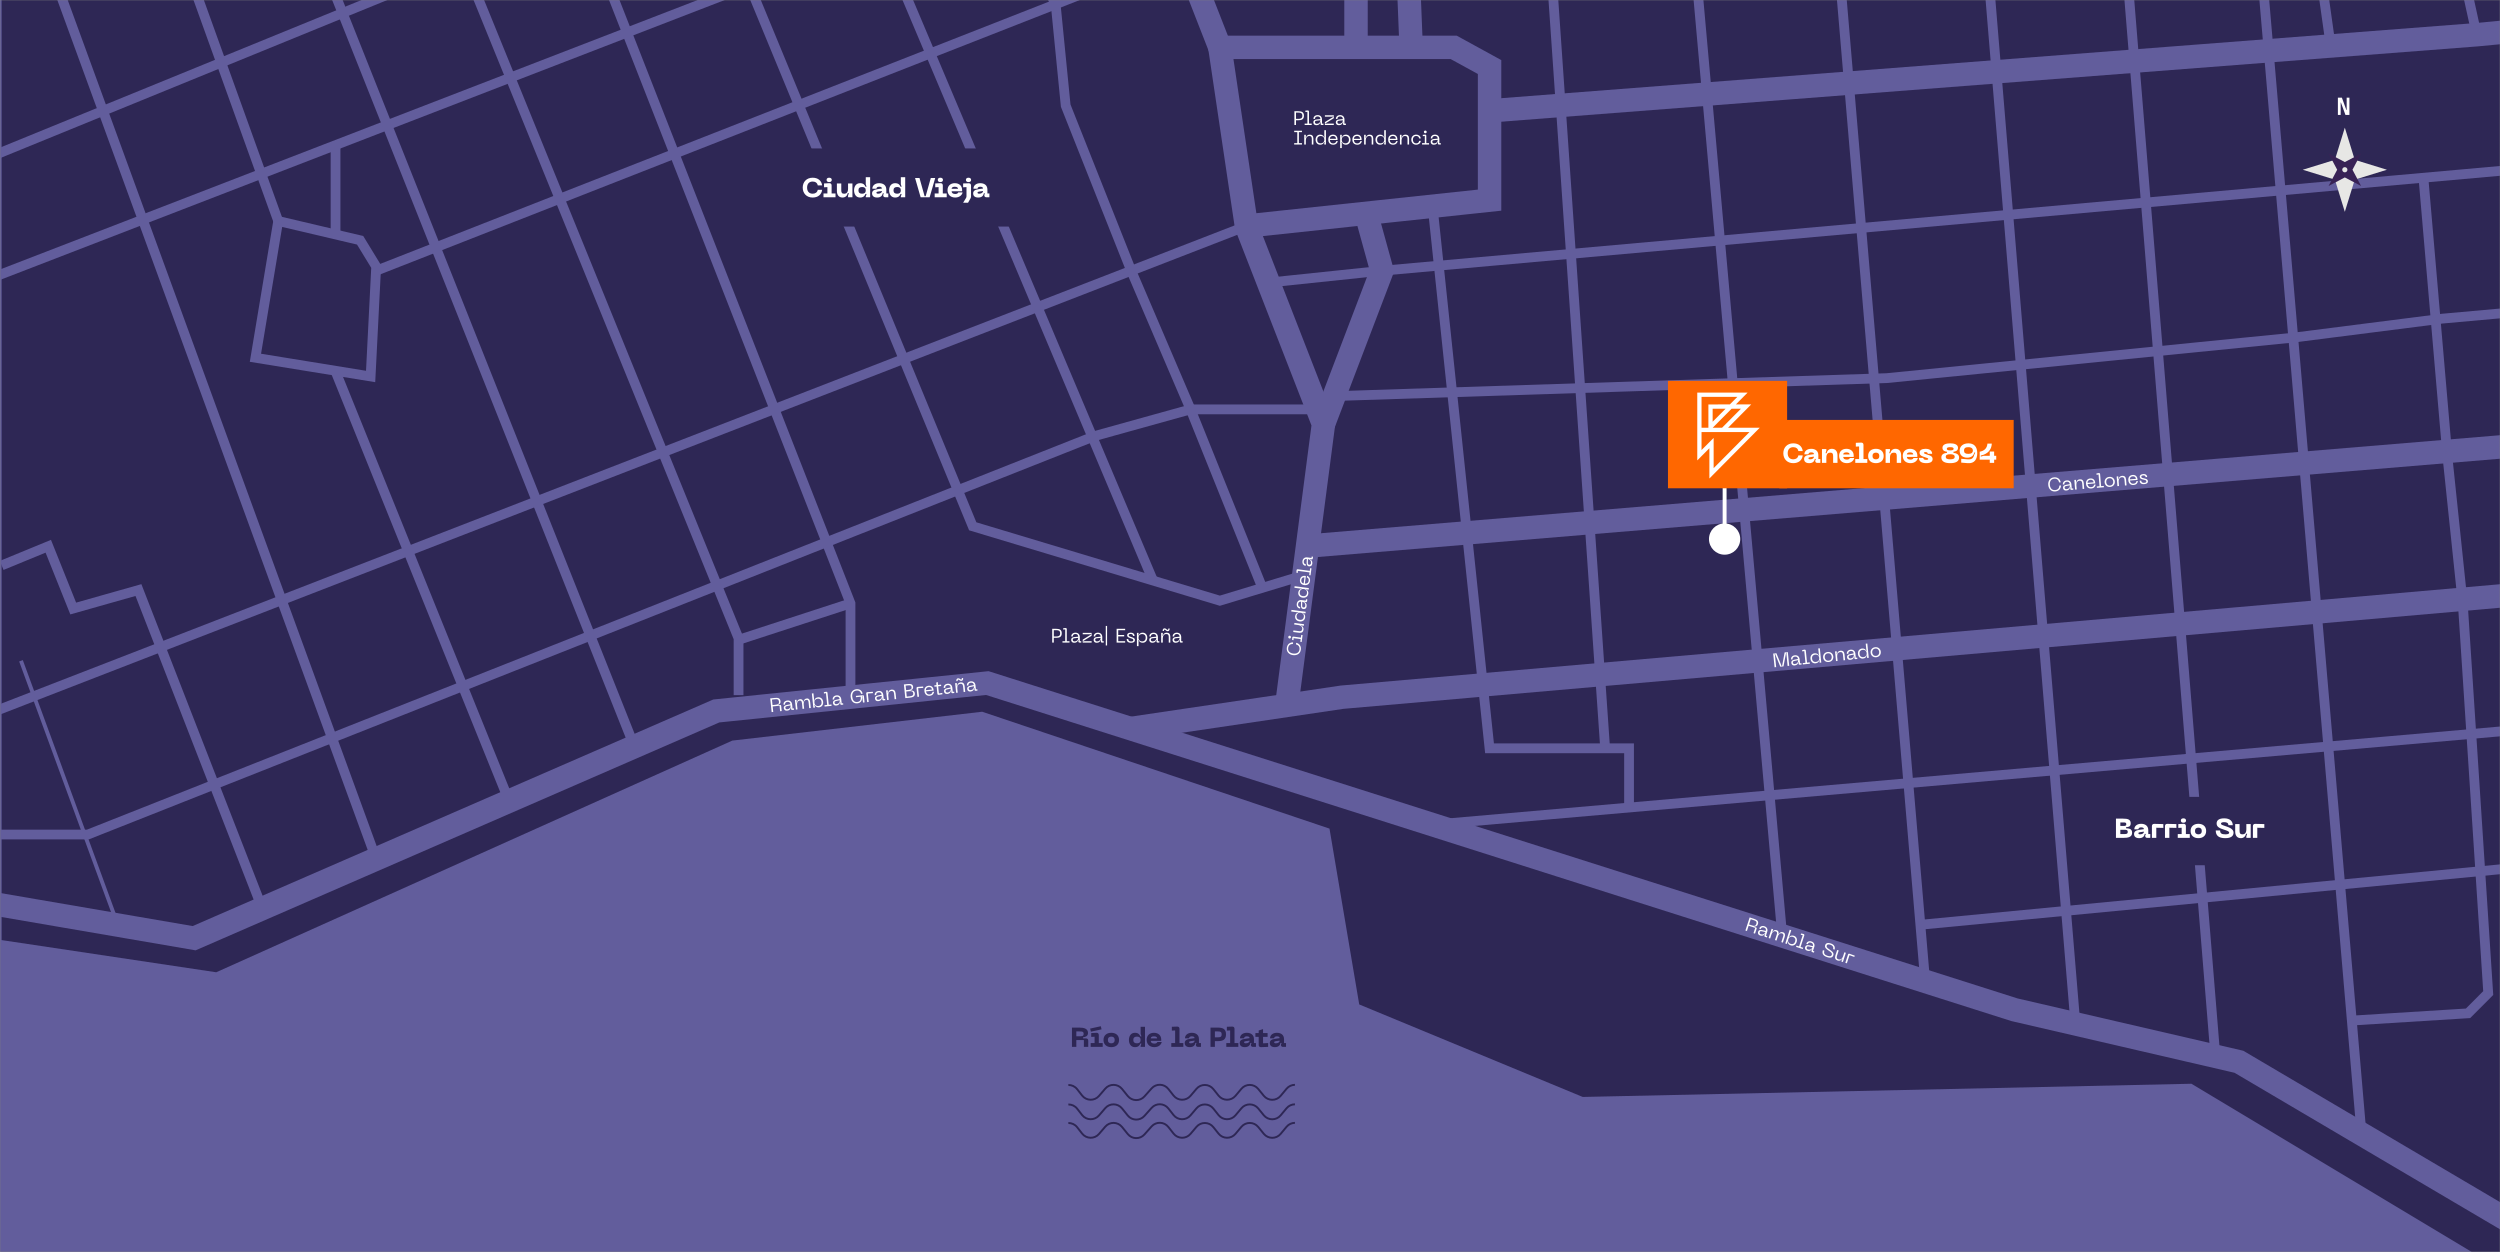 <svg width="1280" height="641" viewBox="0 0 1280 641" fill="none" xmlns="http://www.w3.org/2000/svg">
<rect x="0" y="0" width="1280" height="641" fill="#808080" stroke="none"/>
<mask id="mask0_67_2167" style="mask-type:alpha" maskUnits="userSpaceOnUse" x="0" y="0" width="1280" height="641">
<rect width="1280" height="641" fill="#E9E5E1"/>
</mask>
<g mask="url(#mask0_67_2167)">
<path d="M4276.31 -1226H-66.342V1790.2H4276.31V-1226Z" fill="#625D9C"/>
<path d="M813.654 -706.072L790.207 -696.751L795.403 -683.983L850.051 -706.072H813.628H813.654ZM859.973 -706.072L865.116 -679.805L781.773 -642.677L756.369 -701.947L747.517 -706.072H713.705L787.204 -499.073L659.397 -434.059L647.543 -459.725L395.112 -369.437L203.478 -459.725L0.827 -109.488V481.327L110.698 497.802L374.929 379.185L502.868 364.407L680.702 424.25L695.924 514.277L810.364 561.641L1122.01 554.878L1432.61 741.25L1551.23 787.491L1601.31 799.423H1647.63L1675.38 779.188L1756.3 757.282L1903.82 720.18L1961.13 712.582L1988.96 721.851L2016.77 731.12L2040.37 726.055L2058.08 702.321L2076.61 693.182L2157.53 688.979L2296.62 684.775L2332.02 689.84L2342.99 702.425L2355.62 726.081L2383.43 733.653L2410.4 729.449L2425.83 713.444V-706.072H859.973Z" fill="#2E2755"/>
<path d="M-248 34.325L-159.096 274.902L-70.662 390.568L-18.964 427.279H44.979L560.623 223.204L609.579 209.601H669.449" stroke="#625D9C" stroke-width="5" stroke-miterlimit="10"/>
<path d="M246.651 -173.275L435.452 308.923V356.965" stroke="#625D9C" stroke-width="5" stroke-miterlimit="10"/>
<path d="M-248 179.548L627.516 -177.948" stroke="#625D9C" stroke-width="5" stroke-miterlimit="10"/>
<path d="M-27.632 9.574L488.508 -203.979L774.28 -304.319L1489.85 -366.8L2014.68 -597.768L2126.9 -727.038" stroke="#625D9C" stroke-width="2" stroke-miterlimit="10"/>
<path d="M2391.42 -797.405L2407.14 -646.594L2273.43 -633.356L2128.39 -491.032L1959.77 -407.61L1592.49 -233.092L1352.2 -209.645L704.906 -152.987L599.422 -95.31L444.956 -31.21L-229.619 229.34" stroke="#625D9C" stroke-width="5" stroke-miterlimit="10"/>
<path d="M-70.662 390.568L638.169 115.736" stroke="#625D9C" stroke-width="5" stroke-miterlimit="10"/>
<path d="M192.604 138.608L677.621 -51.602" stroke="#625D9C" stroke-width="5" stroke-miterlimit="10"/>
<path d="M258.832 -310.07L498.038 269.47L624.566 307.565L669.449 293.961" stroke="#625D9C" stroke-width="5" stroke-miterlimit="10"/>
<path d="M590.362 297.277L333.885 -309.855" stroke="#625D9C" stroke-width="5" stroke-miterlimit="10"/>
<path d="M646.315 300.958L609.579 209.6L579.187 138.607L545.636 54.089L540.492 2.157L480.048 -119.359L435.452 -223.981" stroke="#625D9C" stroke-width="5" stroke-miterlimit="10"/>
<path d="M376.94 327.983L435.452 308.923" stroke="#625D9C" stroke-width="5" stroke-miterlimit="10"/>
<path d="M2887.4 -812.157L2824.77 -777.483L2748.34 -751.321L2197.87 -701.947L2201.34 -678.135L2064.16 -538.734L1924.37 -444.086L1605.72 -307.766L1581.41 -302.544L713 -227.896V-208.34L627.516 -177.948L694.279 -14.527V24.247" stroke="#625D9C" stroke-width="12" stroke-miterlimit="10"/>
<path d="M639.388 112.866L762.204 102.487V35.89L744.041 25.511H624.685L639.388 112.866Z" fill="#2E2755"/>
<path d="M658.561 362.97L677.621 217.094L638.169 115.736L624.566 24.247H744.28L762.661 34.325V102.472L638.169 115.736" stroke="#625D9C" stroke-width="12" stroke-miterlimit="10"/>
<path d="M699.423 109.208L707.543 138.608L677.621 217.094" stroke="#625D9C" stroke-width="12" stroke-miterlimit="10"/>
<path d="M578.717 373.023L687.152 356.965L2980.46 156.52" stroke="#625D9C" stroke-width="12" stroke-miterlimit="10"/>
<path d="M669.449 279.602L1760.92 188.87L2299.46 136.781L3113.88 70.723" stroke="#625D9C" stroke-width="12" stroke-miterlimit="10"/>
<path d="M713 -214.868L722.504 24.247" stroke="#625D9C" stroke-width="12" stroke-miterlimit="10"/>
<path d="M649.423 144.691L707.543 138.608L1314.34 84.43L1540.06 66.832" stroke="#625D9C" stroke-width="5" stroke-miterlimit="10"/>
<path d="M683.052 202.812L966.057 193.595L1174.2 172.864L1250.39 163.151L2039.2 92.028" stroke="#625D9C" stroke-width="5" stroke-miterlimit="10"/>
<path d="M733.47 105.579L762.635 383.127H834.072V414.485" stroke="#625D9C" stroke-width="5" stroke-miterlimit="10"/>
<path d="M769.607 -372.024L821.827 383.126" stroke="#625D9C" stroke-width="5" stroke-miterlimit="10"/>
<path d="M836.056 -375.208L912.506 479.159" stroke="#625D9C" stroke-width="5" stroke-miterlimit="10"/>
<path d="M904.62 -452.337L985.691 502.449" stroke="#625D9C" stroke-width="5" stroke-miterlimit="10"/>
<path d="M980.574 -464.922L1063.03 529.315" stroke="#625D9C" stroke-width="5" stroke-miterlimit="10"/>
<path d="M733.47 422.239L1839.33 325.632L2052.93 306.964L2147.53 319.993L2286.43 315.319L2649.39 279.601L2667.9 267.198" stroke="#625D9C" stroke-width="5" stroke-miterlimit="10"/>
<path d="M1086.79 -42.151L1134.28 540.83" stroke="#625D9C" stroke-width="5" stroke-miterlimit="10"/>
<path d="M983.368 473.468L1340.76 439.264L2058.83 373.023" stroke="#625D9C" stroke-width="5" stroke-miterlimit="10"/>
<path d="M1148.67 -124.162L1208.9 578.167" stroke="#625D9C" stroke-width="5" stroke-miterlimit="10"/>
<path d="M1449.46 479.029L1430.34 567.019H1406.45L1333.61 551.301L1344.81 493.65L1330.66 303.466L1273.97 -276.121L1252.56 -517.794" stroke="#625D9C" stroke-width="2" stroke-miterlimit="10"/>
<path d="M762.662 56.753L1268.07 17.771L1520.63 -6.303L1627.26 -12.151L1745.62 -72.047L2905.19 -627.718" stroke="#625D9C" stroke-width="12" stroke-miterlimit="10"/>
<path d="M1204.13 522.527L1263.63 518.819L1273.97 508.453L1260.97 309.261L1253.13 234.274L1240.86 91.844" stroke="#625D9C" stroke-width="5" stroke-miterlimit="10"/>
<path d="M624.566 24.247L580.284 -89.148" stroke="#625D9C" stroke-width="12" stroke-miterlimit="10"/>
<path d="M6362.29 -739.989L6252.89 -721.764L6179.08 -698.317L6083.25 -648.552L6010.3 -651.894L5927.4 -666.15L5837.4 -646.985L5704.14 -568.447L5578.44 -511.815L5517.24 -457.767L5475 -388.733L5466.67 -325.834V-238.575L5458.86 -153.9L5444.34 -99.2L5405.26 -65.362L5350.56 -39.304L5315.36 -25.361L5265.33 -23.691L5217.11 -32.516L5152.57 -69.252L5078.67 -109.357L5012.56 -111.315L4963.06 -97.947L4922.9 -50.871L4902.51 -5.884L4885.15 50.827L4866.04 153.726L4843.48 264.406L4814.6 294.511L4763.16 311.952L4706.61 330.177L4653.76 352.918L4579.64 356.965L4537.18 347.331L4383.19 305.294L4333.68 289.68H4293.32L4260.76 302.709L4236 324.85L4020.36 565.531L3918.35 706.263L3888.69 848.484L3918.35 1006.11L3871.9 1171.2L3200.64 1776.53L3176.2 1792.54L3142.5 1798.44L3110.67 1786.64L3070.83 1748.7L3027.85 1699.69L2978.94 1654.29L2933.44 1618.05L2706.2 1482.14L2537.27 1440.89L2507.61 1363.5L2521.79 1194.57L2516.64 1055.27L2537.27 1019.16L2599.18 981.774L2628.84 939.215V797.387L2592.73 736.733L2526.96 691.589L2312.96 668.169L2170.09 662.947L2005.99 687.02L1848.41 713.391L1673.9 759.319L1562.75 760.624L1477.24 731.329L1336.56 655.793L1146.32 543.625L1031.41 516.993L505.504 349.733L366.73 364.015L99.391 480.361L-49.304 454.825" stroke="#625D9C" stroke-width="12" stroke-miterlimit="10"/>
<path d="M1193.34 23.542L1188.96 -7.633L1196.76 -12.15L1248.88 -17.764L1261.91 -10.322L1268.07 17.772" stroke="#625D9C" stroke-width="5" stroke-miterlimit="10"/>
<path d="M378.141 355.895V326.782L142.447 -252.361" stroke="#625D9C" stroke-width="5" stroke-miterlimit="10"/>
<path d="M324.851 382.266L79 -235.598" stroke="#625D9C" stroke-width="5" stroke-miterlimit="10"/>
<path d="M189.758 192.761L130.776 183.179L142.447 113.152L184.379 123.022L192.604 136.494L189.758 192.761Z" stroke="#625D9C" stroke-width="5" stroke-miterlimit="10"/>
<path d="M142.447 113.151L22.707 -219.437" stroke="#625D9C" stroke-width="5" stroke-miterlimit="10"/>
<path d="M171.794 190.15L260.307 409.238" stroke="#625D9C" stroke-width="5" stroke-miterlimit="10"/>
<path d="M192.604 439.786L-37.163 -189.41" stroke="#625D9C" stroke-width="5" stroke-miterlimit="10"/>
<path d="M171.794 120.044V73.334" stroke="#625D9C" stroke-width="5" stroke-miterlimit="10"/>
<path d="M134.327 465.165L70.88 302.108L37.486 311.56L24.718 279.68L0.854 289.498" stroke="#625D9C" stroke-width="5" stroke-miterlimit="10"/>
<path d="M60.358 473.651L10.749 338.324" stroke="#625D9C" stroke-width="2" stroke-miterlimit="10"/>
<path d="M548.84 536V526.13H552.662C555.014 526.13 557.058 526.676 557.058 528.888C557.058 530.512 555.742 530.96 554.552 531.1V531.66H555.994C556.764 531.66 557.184 532.08 557.184 532.85V536H554.944V532.528H551.08V536H548.84ZM551.08 530.568H552.662C553.992 530.568 554.818 530.568 554.818 529.336C554.818 528.09 553.992 528.09 552.662 528.09H551.08V530.568ZM558.158 526.634L563.618 525.43L563.996 527.026L558.536 528.23L558.158 526.634ZM558.424 536V534.04H560.426V530.806L558.704 530.89V528.93L561.364 528.79C562.148 528.748 562.582 529.182 562.582 529.966V534.04H564.584V536H558.424ZM564.994 532.458C564.994 529.994 566.758 528.79 568.984 528.79C571.196 528.79 572.96 529.994 572.96 532.458C572.96 534.936 571.196 536.14 568.984 536.14C566.758 536.14 564.994 534.936 564.994 532.458ZM567.234 532.458C567.234 533.648 567.92 534.18 568.984 534.18C570.034 534.18 570.72 533.648 570.72 532.458C570.72 531.282 570.034 530.75 568.984 530.75C567.92 530.75 567.234 531.282 567.234 532.458ZM586.241 536H584.001V535.566L584.421 534.306H583.861C583.497 535.244 582.825 536.14 581.075 536.14C579.031 536.14 578.009 534.46 578.009 532.458C578.009 530.456 579.031 528.79 581.075 528.79C582.825 528.79 583.497 529.686 583.861 530.624H584.421L584.001 529.364V525.71H586.241V536ZM584.001 532.458C584.001 531.268 583.329 530.75 582.125 530.75C580.921 530.75 580.249 531.268 580.249 532.458C580.249 533.648 580.921 534.18 582.125 534.18C583.329 534.18 584.001 533.648 584.001 532.458ZM587.087 532.374C587.087 530.134 588.613 528.79 590.811 528.79C593.009 528.79 594.549 530.092 594.549 532.234V532.934H589.187C589.187 533.746 589.775 534.32 591.049 534.32C591.833 534.32 592.421 534.04 592.561 533.508H594.801C594.661 534.53 593.499 536.14 591.049 536.14C588.333 536.14 587.087 534.376 587.087 532.374ZM589.187 531.674H592.449C592.449 531.142 592.057 530.61 590.811 530.61C589.565 530.61 589.187 531.142 589.187 531.674ZM599.703 536V534.04H601.663V527.586L599.983 527.67V525.71L602.685 525.612C603.469 525.584 603.903 526.004 603.903 526.788V534.04H605.863V536H599.703ZM606.57 534.068C606.57 532.85 607.298 532.136 609.398 531.842L611.624 531.534C611.624 530.96 611.176 530.61 610.21 530.61C609.314 530.61 608.81 530.988 608.81 531.632H606.71C606.71 529.84 608.236 528.79 610.21 528.79C612.156 528.79 613.864 529.728 613.864 532.052V534.04H614.886V536H613.332C612.66 536 612.282 535.622 612.282 534.95V534.81L612.632 533.97H612.072C611.806 535.146 611.12 536.14 609.146 536.14C606.948 536.14 606.57 534.796 606.57 534.068ZM608.81 533.648C608.81 534.054 609.202 534.18 609.58 534.18C610.812 534.18 611.624 533.662 611.624 532.794L609.818 533.046C609.146 533.144 608.81 533.242 608.81 533.648ZM623.325 526.13C625.817 526.13 627.721 526.606 627.721 529.588C627.721 532.584 625.817 533.06 623.325 533.06H622.023V536H619.783V526.13H623.325ZM623.465 531.1C624.795 531.1 625.481 530.96 625.481 529.588C625.481 528.23 624.795 528.09 623.465 528.09H622.023V531.1H623.465ZM627.867 536V534.04H629.827V527.586L628.147 527.67V525.71L630.849 525.612C631.633 525.584 632.067 526.004 632.067 526.788V534.04H634.027V536H627.867ZM634.734 534.068C634.734 532.85 635.462 532.136 637.562 531.842L639.788 531.534C639.788 530.96 639.34 530.61 638.374 530.61C637.478 530.61 636.974 530.988 636.974 531.632H634.874C634.874 529.84 636.4 528.79 638.374 528.79C640.32 528.79 642.028 529.728 642.028 532.052V534.04H643.05V536H641.496C640.824 536 640.446 535.622 640.446 534.95V534.81L640.796 533.97H640.236C639.97 535.146 639.284 536.14 637.31 536.14C635.112 536.14 634.734 534.796 634.734 534.068ZM636.974 533.648C636.974 534.054 637.366 534.18 637.744 534.18C638.976 534.18 639.788 533.662 639.788 532.794L637.982 533.046C637.31 533.144 636.974 533.242 636.974 533.648ZM646.683 534.18L649.287 534.04V536L645.633 536.14C644.863 536.168 644.443 535.72 644.443 534.95V530.89H642.763V528.93H644.443V527.6L646.683 526.9V528.93H649.007V530.89H646.683V534.18ZM650.128 534.068C650.128 532.85 650.856 532.136 652.956 531.842L655.182 531.534C655.182 530.96 654.734 530.61 653.768 530.61C652.872 530.61 652.368 530.988 652.368 531.632H650.268C650.268 529.84 651.794 528.79 653.768 528.79C655.714 528.79 657.422 529.728 657.422 532.052V534.04H658.444V536H656.89C656.218 536 655.84 535.622 655.84 534.95V534.81L656.19 533.97H655.63C655.364 535.146 654.678 536.14 652.704 536.14C650.506 536.14 650.128 534.796 650.128 534.068ZM652.368 533.648C652.368 534.054 652.76 534.18 653.138 534.18C654.37 534.18 655.182 533.662 655.182 532.794L653.376 533.046C652.704 533.144 652.368 533.242 652.368 533.648Z" fill="#2E2755"/>
<path d="M547 555.508C548.675 555.484 550.359 556.207 551.494 557.66L554.035 560.916C556.211 563.703 560.387 563.798 562.69 561.114L565.882 557.398C568.161 554.746 572.282 554.809 574.481 557.533L577.419 561.17C579.587 563.853 583.645 563.957 585.939 561.384L589.616 557.263C591.934 554.674 596.023 554.794 598.175 557.525L600.867 560.939C603.051 563.711 607.235 563.79 609.522 561.098L612.595 557.477C614.874 554.794 619.035 554.857 621.226 557.612L623.902 560.963C626.101 563.726 630.278 563.774 632.557 561.074L635.59 557.469C637.845 554.786 641.99 554.817 644.205 557.533L647.056 561.035C649.279 563.766 653.44 563.782 655.687 561.082L658.712 557.446C659.824 556.104 661.412 555.437 663 555.429" stroke="#2E2755" stroke-miterlimit="10"/>
<path d="M547 565.489C548.675 565.465 550.359 566.188 551.494 567.641L554.035 570.897C556.211 573.684 560.387 573.779 562.69 571.095L565.882 567.379C568.161 564.727 572.282 564.79 574.481 567.514L577.419 571.151C579.587 573.834 583.645 573.938 585.939 571.365L589.616 567.244C591.934 564.655 596.023 564.775 598.175 567.506L600.867 570.92C603.051 573.692 607.235 573.771 609.522 571.079L612.595 567.458C614.874 564.775 619.035 564.838 621.226 567.593L623.902 570.944C626.101 573.707 630.278 573.755 632.557 571.055L635.59 567.45C637.845 564.767 641.99 564.798 644.205 567.514L647.056 571.016C649.279 573.747 653.44 573.763 655.687 571.063L658.712 567.427C659.824 566.085 661.412 565.418 663 565.41" stroke="#2E2755" stroke-miterlimit="10"/>
<path d="M547 574.978C548.675 574.954 550.359 575.677 551.494 577.13L554.035 580.385C556.211 583.172 560.387 583.268 562.69 580.584L565.882 576.868C568.161 574.216 572.282 574.279 574.481 577.003L577.419 580.639C579.587 583.323 583.645 583.426 585.939 580.854L589.616 576.733C591.934 574.144 596.023 574.263 598.175 576.995L600.867 580.409C603.051 583.18 607.235 583.26 609.522 580.568L612.595 576.947C614.874 574.263 619.035 574.327 621.226 577.082L623.902 580.433C626.101 583.196 630.278 583.244 632.557 580.544L635.59 576.939C637.845 574.255 641.99 574.287 644.205 577.003L647.056 580.504C649.279 583.236 653.44 583.252 655.687 580.552L658.712 576.915C659.824 575.573 661.412 574.906 663 574.899" stroke="#2E2755" stroke-miterlimit="10"/>
<path d="M395.084 364.596L394.352 357.584L396.679 357.341C398.35 357.166 399.455 357.443 399.619 359.014C399.729 360.069 399.231 360.593 398.488 360.802L398.513 361.04L399.349 360.953C399.747 360.911 399.922 361.054 399.961 361.422L400.236 364.057L399.421 364.143L399.127 361.328L395.606 361.696L395.9 364.511L395.084 364.596ZM395.533 361L397.045 360.842C398.238 360.717 398.952 360.522 398.818 359.239C398.683 357.946 397.945 357.912 396.752 358.037L395.24 358.195L395.533 361ZM401.298 362.559C401.216 361.773 401.627 361.187 402.769 360.947L404.718 360.553C404.574 359.653 404.04 359.256 403.184 359.346C402.468 359.42 401.835 359.808 401.933 360.743L401.137 360.826C401.03 359.802 401.71 358.806 403.113 358.659C404.495 358.515 405.416 359.344 405.554 360.666L405.775 362.775L406.501 362.699L406.574 363.395L405.698 363.487C405.32 363.526 405.09 363.339 405.051 362.971L405.023 362.703L405.098 362.172L404.86 362.197C404.75 362.973 404.296 363.734 403.103 363.858C401.671 364.008 401.352 363.076 401.298 362.559ZM402.103 362.374C402.162 362.941 402.553 363.212 403.13 363.152C404.253 363.034 404.888 362.184 404.781 361.159L402.971 361.54C402.351 361.665 402.052 361.887 402.103 362.374ZM413.067 357.619C414.101 357.511 414.685 358.285 414.8 359.389L415.125 362.502L414.31 362.587L414.004 359.663C413.904 358.708 413.647 358.262 412.841 358.347C411.857 358.449 411.361 359.386 411.496 360.679L411.724 362.857L410.908 362.942L410.603 360.018C410.503 359.063 410.245 358.618 409.44 358.702C408.455 358.805 407.96 359.741 408.095 361.034L408.322 363.213L407.507 363.298L406.99 358.355L407.806 358.269L407.894 359.115L407.823 359.685L408.052 359.661C408.157 358.745 408.611 358.085 409.665 357.975C410.56 357.881 411.102 358.448 411.304 359.322L411.453 359.306C411.559 358.39 412.013 357.729 413.067 357.619ZM416.433 362.365L415.669 355.055L416.485 354.97L416.808 358.063L416.738 358.643L416.966 358.619C417.094 357.822 417.696 357.135 418.83 357.017C420.262 356.867 421.293 357.876 421.445 359.338C421.599 360.81 420.8 362.009 419.367 362.159C418.234 362.277 417.503 361.73 417.214 360.986L416.985 361.01L417.173 361.554L417.248 362.28L416.433 362.365ZM416.99 359.803C417.128 361.126 418.031 361.595 419.046 361.489C420.07 361.382 420.768 360.746 420.63 359.423C420.493 358.11 419.679 357.632 418.654 357.739C417.64 357.845 416.852 358.49 416.99 359.803ZM422.195 361.763L422.122 361.067L423.515 360.921L422.887 354.914L421.872 355.11L421.799 354.414L422.943 354.194C423.396 354.107 423.642 354.342 423.691 354.81L424.321 360.837L425.703 360.693L425.776 361.389L422.195 361.763ZM426.473 359.928C426.391 359.143 426.803 358.557 427.944 358.317L429.893 357.922C429.749 357.022 429.215 356.625 428.36 356.715C427.644 356.79 427.01 357.178 427.108 358.112L426.313 358.196C426.205 357.171 426.886 356.175 428.288 356.029C429.67 355.884 430.592 356.713 430.73 358.036L430.95 360.144L431.676 360.068L431.749 360.765L430.874 360.856C430.496 360.895 430.265 360.708 430.227 360.34L430.199 360.072L430.274 359.541L430.035 359.566C429.925 360.342 429.472 361.103 428.278 361.228C426.846 361.377 426.527 360.445 426.473 359.928ZM427.279 359.744C427.338 360.311 427.728 360.581 428.305 360.521C429.429 360.404 430.064 359.553 429.957 358.529L428.147 358.909C427.526 359.034 427.228 359.256 427.279 359.744ZM435.538 356.819C435.323 354.761 436.445 353.085 438.473 352.873C440.234 352.689 441.321 353.661 441.69 355.171L440.874 355.256C440.594 354.119 439.929 353.425 438.546 353.569C436.905 353.741 436.175 355.024 436.353 356.734C436.533 358.455 437.284 359.583 438.925 359.411C440.308 359.267 440.88 358.393 440.675 356.715L438.278 356.965L438.209 356.309L441.67 355.947C442.078 355.905 442.286 356.064 442.324 356.432L442.658 359.625L441.842 359.71L441.569 357.094L441.605 356.185L441.376 356.209C441.622 358.657 440.798 359.919 438.988 360.109C436.929 360.324 435.754 358.888 435.538 356.819ZM443.968 359.488L443.513 355.131C443.464 354.664 443.659 354.412 444.129 354.383L446.883 354.186L446.956 354.882L444.331 355.066L444.784 359.402L443.968 359.488ZM447.987 357.68C447.905 356.894 448.316 356.309 449.458 356.069L451.407 355.674C451.263 354.774 450.729 354.377 449.873 354.467C449.157 354.542 448.524 354.929 448.622 355.864L447.826 355.948C447.719 354.923 448.399 353.927 449.802 353.78C451.184 353.636 452.105 354.465 452.244 355.788L452.464 357.896L453.19 357.82L453.263 358.516L452.387 358.608C452.009 358.647 451.779 358.46 451.74 358.092L451.712 357.824L451.788 357.293L451.549 357.318C451.439 358.094 450.986 358.855 449.792 358.98C448.36 359.129 448.041 358.197 447.987 357.68ZM448.792 357.496C448.852 358.062 449.242 358.333 449.819 358.273C450.943 358.156 451.578 357.305 451.471 356.281L449.66 356.661C449.04 356.786 448.741 357.008 448.792 357.496ZM456.338 353.801C455.293 353.91 454.644 354.813 454.783 356.146L455.012 358.334L454.196 358.419L453.679 353.476L454.495 353.391L454.584 354.246L454.514 354.826L454.743 354.802C454.848 353.887 455.41 353.194 456.484 353.082C457.598 352.966 458.391 353.536 458.535 354.909L458.851 357.933L458.045 358.017L457.741 355.103C457.632 354.068 457.183 353.713 456.338 353.801ZM463.52 357.445L462.788 350.433L464.647 350.238C466.358 350.06 467.378 350.295 467.523 351.677C467.629 352.692 466.996 353.18 466.275 353.306L466.3 353.545C467.376 353.452 468.267 353.801 468.398 355.055C468.546 356.467 467.528 357.026 465.828 357.203L463.52 357.445ZM463.918 353.361L464.992 353.249C466.136 353.129 466.824 352.886 466.72 351.892C466.607 350.808 465.894 350.812 464.75 350.931L463.676 351.044L463.918 353.361ZM464.263 356.663L465.785 356.504C466.978 356.379 467.684 356.105 467.568 355.001C467.461 353.976 466.706 353.774 465.512 353.898L463.991 354.057L464.263 356.663ZM469.727 356.796L469.271 352.44C469.223 351.972 469.418 351.721 469.887 351.692L472.641 351.494L472.714 352.191L470.089 352.374L470.542 356.711L469.727 356.796ZM473.303 353.858C473.137 352.267 474.036 351.248 475.438 351.102C476.831 350.956 477.838 351.746 477.997 353.267L478.03 353.586L474.122 353.994C474.269 354.924 474.801 355.683 476.024 355.555C476.84 355.47 477.345 355.015 477.445 354.24L478.261 354.155C478.152 354.94 477.666 356.067 476.095 356.231C474.325 356.416 473.452 355.281 473.303 353.858ZM474.057 353.377L477.17 353.052C477.087 352.256 476.495 351.685 475.51 351.788C474.535 351.89 473.974 352.582 474.057 353.377ZM480.732 355.053L482.461 354.762L482.534 355.458L480.674 355.753C480.21 355.831 479.975 355.604 479.927 355.147L479.544 351.477L478.45 351.591L478.377 350.895L479.471 350.781L479.338 349.508L480.118 349.175L480.277 350.697L481.818 350.535L481.891 351.232L480.349 351.393L480.732 355.053ZM483.332 353.987C483.25 353.201 483.661 352.615 484.802 352.375L486.752 351.981C486.608 351.081 486.073 350.684 485.218 350.773C484.502 350.848 483.869 351.236 483.967 352.171L483.171 352.254C483.064 351.23 483.744 350.234 485.146 350.087C486.529 349.943 487.45 350.771 487.588 352.094L487.809 354.203L488.535 354.127L488.607 354.823L487.732 354.915C487.354 354.954 487.123 354.767 487.085 354.399L487.057 354.13L487.132 353.6L486.893 353.625C486.784 354.4 486.33 355.162 485.137 355.286C483.704 355.436 483.386 354.504 483.332 353.987ZM484.137 353.802C484.196 354.369 484.587 354.64 485.163 354.58C486.287 354.462 486.922 353.612 486.815 352.587L485.005 352.967C484.385 353.093 484.086 353.315 484.137 353.802ZM489.651 348.762C489.549 347.777 489.947 347.353 490.524 347.293C491.359 347.206 491.681 347.977 492.118 347.931C492.337 347.908 492.516 347.789 492.453 347.192L493.12 347.122C493.224 348.117 492.825 348.531 492.248 348.591C491.412 348.678 491.09 347.908 490.653 347.953C490.434 347.976 490.255 348.095 490.318 348.692L489.651 348.762ZM491.682 350.108C490.638 350.217 489.988 351.119 490.128 352.452L490.356 354.64L489.541 354.726L489.024 349.782L489.84 349.697L489.929 350.553L489.859 351.133L490.088 351.109C490.193 350.193 490.754 349.501 491.828 349.389C492.942 349.272 493.736 349.843 493.879 351.216L494.195 354.239L493.39 354.323L493.085 351.409C492.977 350.375 492.528 350.02 491.682 350.108ZM495.191 352.748C495.109 351.962 495.52 351.376 496.662 351.136L498.611 350.741C498.467 349.841 497.933 349.445 497.077 349.534C496.361 349.609 495.728 349.997 495.826 350.932L495.03 351.015C494.923 349.991 495.603 348.994 497.006 348.848C498.388 348.703 499.309 349.532 499.447 350.855L499.668 352.963L500.394 352.888L500.467 353.584L499.591 353.675C499.213 353.715 498.983 353.528 498.944 353.16L498.916 352.891L498.991 352.361L498.753 352.385C498.643 353.161 498.189 353.922 496.996 354.047C495.564 354.197 495.245 353.265 495.191 352.748ZM495.996 352.563C496.055 353.13 496.446 353.401 497.023 353.34C498.147 353.223 498.782 352.372 498.674 351.348L496.864 351.728C496.244 351.853 495.945 352.076 495.996 352.563Z" fill="white"/>
<path d="M664.71 56.95C666.49 56.95 667.62 57.41 667.62 59.25C667.62 61.1 666.49 61.57 664.71 61.57H663.55V64H662.73V56.95H664.71ZM664.72 60.87C665.92 60.87 666.8 60.65 666.8 59.25C666.8 57.87 665.92 57.65 664.72 57.65H663.55V60.87H664.72ZM667.987 64V63.3H669.387V57.26L668.357 57.35V56.65L669.517 56.55C669.977 56.51 670.197 56.77 670.197 57.24V63.3H671.587V64H667.987ZM672.432 62.62C672.432 61.83 672.902 61.29 674.062 61.17L676.042 60.98C675.992 60.07 675.502 59.62 674.642 59.62C673.922 59.62 673.252 59.94 673.252 60.88H672.452C672.452 59.85 673.232 58.93 674.642 58.93C676.032 58.93 676.862 59.85 676.862 61.18V63.3H677.592V64H676.712C676.332 64 676.122 63.79 676.122 63.42V63.15L676.252 62.63H676.012C675.822 63.39 675.292 64.1 674.092 64.1C672.652 64.1 672.432 63.14 672.432 62.62ZM673.252 62.52C673.252 63.09 673.612 63.4 674.192 63.4C675.322 63.4 676.042 62.62 676.042 61.59L674.202 61.78C673.572 61.84 673.252 62.03 673.252 62.52ZM678.35 64V62.5L682.67 59.83V59.6L682.11 59.73H678.35V59.03H682.91V60.53L678.59 63.2V63.43L679.15 63.3H682.91V64H678.35ZM683.936 62.62C683.936 61.83 684.406 61.29 685.566 61.17L687.546 60.98C687.496 60.07 687.006 59.62 686.146 59.62C685.426 59.62 684.756 59.94 684.756 60.88H683.956C683.956 59.85 684.736 58.93 686.146 58.93C687.536 58.93 688.366 59.85 688.366 61.18V63.3H689.096V64H688.216C687.836 64 687.626 63.79 687.626 63.42V63.15L687.756 62.63H687.516C687.326 63.39 686.796 64.1 685.596 64.1C684.156 64.1 683.936 63.14 683.936 62.62ZM684.756 62.52C684.756 63.09 685.116 63.4 685.696 63.4C686.826 63.4 687.546 62.62 687.546 61.59L685.706 61.78C685.076 61.84 684.756 62.03 684.756 62.52ZM666.6 67.65H665.03V73.3H666.6V74H662.63V73.3H664.21V67.65H662.63V66.95H666.6V67.65ZM670.379 69.63C669.329 69.63 668.589 70.46 668.589 71.8V74H667.769V69.03H668.589V69.89L668.459 70.46H668.689C668.889 69.56 669.519 68.93 670.599 68.93C671.719 68.93 672.449 69.58 672.449 70.96V74H671.639V71.07C671.639 70.03 671.229 69.63 670.379 69.63ZM678.875 74H678.055V73.27L678.195 72.71H677.955C677.745 73.48 677.075 74.1 675.945 74.1C674.505 74.1 673.575 72.99 673.575 71.51C673.575 70.04 674.505 68.93 675.945 68.93C677.075 68.93 677.745 69.55 677.955 70.33H678.195L678.055 69.76V66.65H678.875V74ZM678.055 71.51C678.055 70.19 677.215 69.63 676.185 69.63C675.155 69.63 674.395 70.19 674.395 71.51C674.395 72.84 675.155 73.4 676.185 73.4C677.215 73.4 678.055 72.84 678.055 71.51ZM680.079 71.45C680.079 69.85 681.079 68.93 682.489 68.93C683.889 68.93 684.809 69.82 684.809 71.35V71.67H680.879C680.929 72.61 681.379 73.42 682.609 73.42C683.429 73.42 683.979 73.02 684.159 72.26H684.979C684.789 73.03 684.189 74.1 682.609 74.1C680.829 74.1 680.079 72.88 680.079 71.45ZM680.879 71.05H684.009C684.009 70.25 683.479 69.62 682.489 69.62C681.509 69.62 680.879 70.25 680.879 71.05ZM686.168 69.03H686.988V69.76L686.858 70.33H687.088C687.298 69.55 687.958 68.93 689.098 68.93C690.538 68.93 691.468 70.04 691.468 71.52C691.468 72.99 690.538 74.1 689.098 74.1C687.958 74.1 687.298 73.48 687.088 72.71H686.858L686.988 73.27V75.82H686.168V69.03ZM686.988 71.52C686.988 72.84 687.838 73.4 688.858 73.4C689.888 73.4 690.648 72.82 690.648 71.52C690.648 70.21 689.888 69.63 688.858 69.63C687.838 69.63 686.988 70.19 686.988 71.52ZM692.403 71.45C692.403 69.85 693.403 68.93 694.813 68.93C696.213 68.93 697.133 69.82 697.133 71.35V71.67H693.203C693.253 72.61 693.703 73.42 694.933 73.42C695.753 73.42 696.303 73.02 696.483 72.26H697.303C697.113 73.03 696.513 74.1 694.933 74.1C693.153 74.1 692.403 72.88 692.403 71.45ZM693.203 71.05H696.333C696.333 70.25 695.803 69.62 694.813 69.62C693.833 69.62 693.203 70.25 693.203 71.05ZM701.043 69.63C699.993 69.63 699.253 70.46 699.253 71.8V74H698.433V69.03H699.253V69.89L699.123 70.46H699.353C699.553 69.56 700.183 68.93 701.263 68.93C702.383 68.93 703.113 69.58 703.113 70.96V74H702.303V71.07C702.303 70.03 701.893 69.63 701.043 69.63ZM709.539 74H708.719V73.27L708.859 72.71H708.619C708.409 73.48 707.739 74.1 706.609 74.1C705.169 74.1 704.239 72.99 704.239 71.51C704.239 70.04 705.169 68.93 706.609 68.93C707.739 68.93 708.409 69.55 708.619 70.33H708.859L708.719 69.76V66.65H709.539V74ZM708.719 71.51C708.719 70.19 707.879 69.63 706.849 69.63C705.819 69.63 705.059 70.19 705.059 71.51C705.059 72.84 705.819 73.4 706.849 73.4C707.879 73.4 708.719 72.84 708.719 71.51ZM710.743 71.45C710.743 69.85 711.743 68.93 713.153 68.93C714.553 68.93 715.473 69.82 715.473 71.35V71.67H711.543C711.593 72.61 712.043 73.42 713.273 73.42C714.093 73.42 714.643 73.02 714.823 72.26H715.643C715.453 73.03 714.853 74.1 713.273 74.1C711.493 74.1 710.743 72.88 710.743 71.45ZM711.543 71.05H714.673C714.673 70.25 714.143 69.62 713.153 69.62C712.173 69.62 711.543 70.25 711.543 71.05ZM719.383 69.63C718.333 69.63 717.593 70.46 717.593 71.8V74H716.773V69.03H717.593V69.89L717.463 70.46H717.693C717.893 69.56 718.523 68.93 719.603 68.93C720.723 68.93 721.453 69.58 721.453 70.96V74H720.643V71.07C720.643 70.03 720.233 69.63 719.383 69.63ZM722.579 71.51C722.579 70.08 723.509 68.93 725.119 68.93C726.079 68.93 727.309 69.47 727.439 70.91H726.609C726.469 69.96 725.839 69.63 725.119 69.63C723.939 69.63 723.399 70.49 723.399 71.51C723.399 72.54 723.939 73.4 725.119 73.4C725.839 73.4 726.469 73.07 726.609 72.12H727.439C727.309 73.56 726.079 74.1 725.119 74.1C723.509 74.1 722.579 72.95 722.579 71.51ZM729.756 68.24C729.346 68.24 729.036 67.94 729.036 67.54C729.036 67.16 729.346 66.85 729.756 66.85C730.156 66.85 730.476 67.16 730.476 67.54C730.476 67.94 730.156 68.24 729.756 68.24ZM728.096 74V73.3H729.496V69.64L728.466 69.73V69.03L729.616 68.93C730.086 68.89 730.266 69.15 730.266 69.53V73.3H731.666V74H728.096ZM732.51 72.62C732.51 71.83 732.98 71.29 734.14 71.17L736.12 70.98C736.07 70.07 735.58 69.62 734.72 69.62C734 69.62 733.33 69.94 733.33 70.88H732.53C732.53 69.85 733.31 68.93 734.72 68.93C736.11 68.93 736.94 69.85 736.94 71.18V73.3H737.67V74H736.79C736.41 74 736.2 73.79 736.2 73.42V73.15L736.33 72.63H736.09C735.9 73.39 735.37 74.1 734.17 74.1C732.73 74.1 732.51 73.14 732.51 72.62ZM733.33 72.52C733.33 73.09 733.69 73.4 734.27 73.4C735.4 73.4 736.12 72.62 736.12 71.59L734.28 71.78C733.65 71.84 733.33 72.03 733.33 72.52Z" fill="white"/>
<path d="M540.71 321.95C542.49 321.95 543.62 322.41 543.62 324.25C543.62 326.1 542.49 326.57 540.71 326.57H539.55V329H538.73V321.95H540.71ZM540.72 325.87C541.92 325.87 542.8 325.65 542.8 324.25C542.8 322.87 541.92 322.65 540.72 322.65H539.55V325.87H540.72ZM543.987 329V328.3H545.387V322.26L544.357 322.35V321.65L545.517 321.55C545.977 321.51 546.197 321.77 546.197 322.24V328.3H547.587V329H543.987ZM548.432 327.62C548.432 326.83 548.902 326.29 550.062 326.17L552.042 325.98C551.992 325.07 551.502 324.62 550.642 324.62C549.922 324.62 549.252 324.94 549.252 325.88H548.452C548.452 324.85 549.232 323.93 550.642 323.93C552.032 323.93 552.862 324.85 552.862 326.18V328.3H553.592V329H552.712C552.332 329 552.122 328.79 552.122 328.42V328.15L552.252 327.63H552.012C551.822 328.39 551.292 329.1 550.092 329.1C548.652 329.1 548.432 328.14 548.432 327.62ZM549.252 327.52C549.252 328.09 549.612 328.4 550.192 328.4C551.322 328.4 552.042 327.62 552.042 326.59L550.202 326.78C549.572 326.84 549.252 327.03 549.252 327.52ZM554.35 329V327.5L558.67 324.83V324.6L558.11 324.73H554.35V324.03H558.91V325.53L554.59 328.2V328.43L555.15 328.3H558.91V329H554.35ZM559.936 327.62C559.936 326.83 560.406 326.29 561.566 326.17L563.546 325.98C563.496 325.07 563.006 324.62 562.146 324.62C561.426 324.62 560.756 324.94 560.756 325.88H559.956C559.956 324.85 560.736 323.93 562.146 323.93C563.536 323.93 564.366 324.85 564.366 326.18V328.3H565.096V329H564.216C563.836 329 563.626 328.79 563.626 328.42V328.15L563.756 327.63H563.516C563.326 328.39 562.796 329.1 561.596 329.1C560.156 329.1 559.936 328.14 559.936 327.62ZM560.756 327.52C560.756 328.09 561.116 328.4 561.696 328.4C562.826 328.4 563.546 327.62 563.546 326.59L561.706 326.78C561.076 326.84 560.756 327.03 560.756 327.52ZM566.154 320.47H566.824V330.48H566.154V320.47ZM571.709 329V321.95H576.079V322.65H572.529V325.12H575.579V325.82H572.529V328.3H576.079V329H571.709ZM581.078 327.71C581.078 328.46 580.608 329.1 579.118 329.1C577.508 329.1 576.848 328.35 576.848 327.17H577.668C577.668 328.03 578.168 328.43 579.128 328.43C579.898 328.43 580.258 328.25 580.258 327.74C580.258 327.09 579.588 326.98 578.778 326.73C577.838 326.43 577.078 326.14 577.078 325.24C577.078 324.45 577.748 323.93 578.888 323.93C580.438 323.93 580.908 324.78 580.908 325.6H580.088C580.088 324.93 579.678 324.6 578.888 324.6C578.338 324.6 577.898 324.76 577.898 325.21C577.898 325.69 578.238 325.84 579.038 326.1C580.018 326.42 581.078 326.64 581.078 327.71ZM582.109 324.03H582.929V324.76L582.799 325.33H583.029C583.239 324.55 583.899 323.93 585.039 323.93C586.479 323.93 587.409 325.04 587.409 326.52C587.409 327.99 586.479 329.1 585.039 329.1C583.899 329.1 583.239 328.48 583.029 327.71H582.799L582.929 328.27V330.82H582.109V324.03ZM582.929 326.52C582.929 327.84 583.779 328.4 584.799 328.4C585.829 328.4 586.589 327.82 586.589 326.52C586.589 325.21 585.829 324.63 584.799 324.63C583.779 324.63 582.929 325.19 582.929 326.52ZM588.423 327.62C588.423 326.83 588.893 326.29 590.053 326.17L592.033 325.98C591.983 325.07 591.493 324.62 590.633 324.62C589.913 324.62 589.243 324.94 589.243 325.88H588.443C588.443 324.85 589.223 323.93 590.633 323.93C592.023 323.93 592.853 324.85 592.853 326.18V328.3H593.583V329H592.703C592.323 329 592.113 328.79 592.113 328.42V328.15L592.243 327.63H592.003C591.813 328.39 591.283 329.1 590.083 329.1C588.643 329.1 588.423 328.14 588.423 327.62ZM589.243 327.52C589.243 328.09 589.603 328.4 590.183 328.4C591.313 328.4 592.033 327.62 592.033 326.59L590.193 326.78C589.563 326.84 589.243 327.03 589.243 327.52ZM595.251 323.08C595.251 322.09 595.691 321.71 596.271 321.71C597.111 321.71 597.351 322.51 597.791 322.51C598.011 322.51 598.201 322.41 598.201 321.81H598.871C598.871 322.81 598.431 323.18 597.851 323.18C597.011 323.18 596.771 322.38 596.331 322.38C596.111 322.38 595.921 322.48 595.921 323.08H595.251ZM597.131 324.63C596.081 324.63 595.341 325.46 595.341 326.8V329H594.521V324.03H595.341V324.89L595.211 325.46H595.441C595.641 324.56 596.271 323.93 597.351 323.93C598.471 323.93 599.201 324.58 599.201 325.96V329H598.391V326.07C598.391 325.03 597.981 324.63 597.131 324.63ZM600.346 327.62C600.346 326.83 600.816 326.29 601.976 326.17L603.956 325.98C603.906 325.07 603.416 324.62 602.556 324.62C601.836 324.62 601.166 324.94 601.166 325.88H600.366C600.366 324.85 601.146 323.93 602.556 323.93C603.946 323.93 604.776 324.85 604.776 326.18V328.3H605.506V329H604.626C604.246 329 604.036 328.79 604.036 328.42V328.15L604.166 327.63H603.926C603.736 328.39 603.206 329.1 602.006 329.1C600.566 329.1 600.346 328.14 600.346 327.62ZM601.166 327.52C601.166 328.09 601.526 328.4 602.106 328.4C603.236 328.4 603.956 327.62 603.956 326.59L602.116 326.78C601.486 326.84 601.166 327.03 601.166 327.52Z" fill="white"/>
<path d="M893.647 476.427L895.815 469.718L898.041 470.438C899.64 470.954 900.538 471.654 900.052 473.158C899.726 474.166 899.059 474.445 898.295 474.335L898.222 474.563L899.021 474.821C899.402 474.944 899.505 475.146 899.391 475.498L898.576 478.019L897.796 477.767L898.666 475.074L895.297 473.986L894.427 476.679L893.647 476.427ZM895.513 473.32L896.959 473.787C898.101 474.156 898.832 474.266 899.229 473.039C899.629 471.802 898.968 471.473 897.826 471.104L896.38 470.636L895.513 473.32ZM900.153 477.079C900.396 476.327 901.01 475.958 902.15 476.2L904.093 476.628C904.325 475.747 903.997 475.168 903.179 474.904C902.494 474.682 901.758 474.781 901.469 475.675L900.708 475.429C901.024 474.449 902.049 473.814 903.391 474.247C904.714 474.675 905.221 475.805 904.812 477.071L904.16 479.088L904.854 479.313L904.639 479.979L903.802 479.708C903.44 479.591 903.305 479.327 903.419 478.975L903.502 478.718L903.785 478.263L903.557 478.189C903.142 478.854 902.42 479.367 901.278 478.998C899.908 478.555 899.994 477.574 900.153 477.079ZM900.964 477.236C900.789 477.778 901.036 478.184 901.588 478.362C902.664 478.71 903.589 478.189 903.905 477.209L902.096 476.824C901.478 476.687 901.115 476.77 900.964 477.236ZM912.915 477.325C913.904 477.644 914.125 478.588 913.783 479.644L912.821 482.623L912.041 482.37L912.945 479.573C913.24 478.659 913.185 478.148 912.414 477.898C911.472 477.594 910.64 478.25 910.24 479.487L909.567 481.571L908.786 481.319L909.69 478.521C909.986 477.608 909.93 477.096 909.16 476.847C908.218 476.542 907.385 477.198 906.986 478.435L906.312 480.519L905.532 480.267L907.06 475.538L907.841 475.79L907.579 476.599L907.283 477.092L907.502 477.163C907.969 476.368 908.652 475.947 909.66 476.273C910.517 476.55 910.783 477.287 910.614 478.168L910.756 478.214C911.224 477.419 911.906 476.999 912.915 477.325ZM914.072 483.027L916.332 476.033L917.112 476.285L916.156 479.244L915.857 479.747L916.076 479.817C916.515 479.14 917.344 478.756 918.428 479.106C919.799 479.549 920.333 480.888 919.881 482.287C919.426 483.695 918.209 484.469 916.839 484.026C915.754 483.675 915.307 482.879 915.344 482.082L915.125 482.011L915.077 482.584L914.852 483.279L914.072 483.027ZM915.618 480.91C915.209 482.175 915.845 482.969 916.816 483.283C917.796 483.6 918.692 483.301 919.101 482.035C919.506 480.779 918.955 480.012 917.975 479.696C917.005 479.382 916.024 479.653 915.618 480.91ZM919.585 484.808L919.8 484.142L921.132 484.573L922.99 478.825L921.982 478.594L922.197 477.928L923.332 478.19C923.782 478.293 923.911 478.608 923.767 479.055L921.903 484.822L923.226 485.249L923.011 485.915L919.585 484.808ZM924.24 484.862C924.483 484.11 925.096 483.741 926.237 483.984L928.179 484.412C928.411 483.53 928.083 482.951 927.265 482.687C926.58 482.466 925.844 482.564 925.555 483.459L924.794 483.213C925.11 482.232 926.135 481.597 927.477 482.03C928.8 482.458 929.307 483.588 928.898 484.854L928.246 486.871L928.941 487.096L928.725 487.762L927.888 487.491C927.526 487.374 927.391 487.11 927.505 486.758L927.588 486.501L927.871 486.046L927.643 485.972C927.229 486.637 926.506 487.15 925.364 486.781C923.994 486.338 924.08 485.357 924.24 484.862ZM925.051 485.019C924.875 485.561 925.123 485.967 925.675 486.145C926.75 486.493 927.675 485.972 927.991 484.992L926.182 484.607C925.564 484.47 925.201 484.553 925.051 485.019ZM938.672 489.106C938.349 490.105 937.495 490.701 935.516 490.061C933.175 489.305 932.815 488.043 933.323 486.473L934.103 486.725C933.589 488.314 934.322 488.94 935.731 489.395C936.873 489.764 937.618 489.7 937.88 488.891C938.209 487.873 937.096 487.283 936.132 486.624C934.939 485.797 934.094 485.125 934.479 483.936C934.811 482.908 935.737 482.514 937.393 483.049C939.372 483.688 939.657 485.115 939.303 486.209L938.523 485.957C938.892 484.815 938.205 484.047 937.178 483.715C936.255 483.416 935.505 483.427 935.265 484.169C935.038 484.873 935.545 485.32 936.538 486.02C937.719 486.853 939.124 487.707 938.672 489.106ZM941.267 491.184C942.267 491.507 943.226 490.945 943.635 489.679L944.314 487.576L945.085 487.825L943.557 492.555L942.786 492.306L943.051 491.487L943.35 490.985L943.131 490.914C942.664 491.709 941.871 492.115 940.843 491.783C939.768 491.435 939.273 490.592 939.697 489.279L940.632 486.386L941.412 486.638L940.511 489.427C940.191 490.416 940.449 490.92 941.267 491.184ZM944.812 492.96L946.158 488.792C946.303 488.345 946.583 488.194 947.024 488.357L949.623 489.292L949.407 489.958L946.932 489.063L945.592 493.212L944.812 492.96Z" fill="white"/>
<path d="M908.582 341.643L907.877 334.629L909.519 334.464L912.191 341.049L912.42 341.026L913.737 334.04L915.369 333.876L916.074 340.89L915.258 340.972L914.635 334.774L914.716 334.172L914.477 334.196L913.149 341.184L911.507 341.349L908.815 334.766L908.586 334.789L908.775 335.363L909.398 341.561L908.582 341.643ZM917.145 339.396C917.066 338.61 917.48 338.025 918.622 337.79L920.573 337.403C920.433 336.502 919.9 336.104 919.044 336.19C918.328 336.262 917.693 336.647 917.787 337.582L916.991 337.662C916.888 336.638 917.572 335.644 918.975 335.503C920.358 335.364 921.276 336.196 921.409 337.52L921.621 339.629L922.348 339.556L922.418 340.253L921.542 340.341C921.164 340.379 920.934 340.191 920.897 339.823L920.87 339.554L920.947 339.024L920.708 339.048C920.595 339.823 920.139 340.582 918.945 340.702C917.512 340.846 917.197 339.913 917.145 339.396ZM917.951 339.214C918.008 339.781 918.398 340.054 918.975 339.996C920.099 339.883 920.737 339.035 920.634 338.01L918.823 338.383C918.202 338.506 917.902 338.727 917.951 339.214ZM923.072 340.187L923.002 339.49L924.395 339.35L923.791 333.341L922.775 333.533L922.705 332.837L923.85 332.621C924.303 332.535 924.548 332.772 924.595 333.24L925.201 339.269L926.584 339.13L926.654 339.827L923.072 340.187ZM932.487 339.241L931.671 339.323L931.598 338.596L931.682 338.025L931.443 338.049C931.311 338.836 930.706 339.52 929.582 339.633C928.149 339.777 927.113 338.766 926.965 337.293C926.818 335.83 927.632 334.633 929.065 334.489C930.189 334.376 930.918 334.926 931.205 335.681L931.444 335.657L931.247 335.104L930.936 332.009L931.752 331.927L932.487 339.241ZM931.422 336.845C931.29 335.532 930.399 335.058 929.374 335.161C928.349 335.264 927.649 335.898 927.781 337.211C927.914 338.534 928.726 339.016 929.751 338.913C930.776 338.81 931.555 338.168 931.422 336.845ZM933.436 336.643C933.292 335.21 934.213 333.972 935.795 333.813C937.367 333.655 938.506 334.686 938.65 336.119C938.795 337.561 937.884 338.799 936.312 338.957C934.73 339.116 933.581 338.085 933.436 336.643ZM934.252 336.561C934.356 337.595 935.068 338.378 936.242 338.26C937.406 338.143 937.948 337.234 937.844 336.2C937.741 335.175 937.029 334.392 935.865 334.509C934.691 334.627 934.149 335.536 934.252 336.561ZM942.195 333.873C941.15 333.978 940.497 334.878 940.631 336.211L940.851 338.4L940.035 338.482L939.538 333.537L940.354 333.455L940.44 334.311L940.367 334.891L940.596 334.868C940.705 333.952 941.269 333.262 942.344 333.154C943.458 333.042 944.249 333.616 944.387 334.989L944.691 338.014L943.885 338.095L943.592 335.18C943.488 334.145 943.04 333.788 942.195 333.873ZM945.693 336.526C945.614 335.74 946.028 335.156 947.17 334.92L949.121 334.533C948.98 333.633 948.448 333.234 947.592 333.32C946.876 333.392 946.241 333.778 946.335 334.713L945.539 334.793C945.436 333.768 946.12 332.775 947.523 332.634C948.906 332.495 949.824 333.327 949.957 334.65L950.169 336.76L950.895 336.687L950.965 337.383L950.09 337.471C949.711 337.509 949.482 337.321 949.445 336.953L949.418 336.685L949.495 336.154L949.256 336.178C949.143 336.953 948.687 337.713 947.493 337.833C946.06 337.977 945.745 337.044 945.693 336.526ZM946.499 336.345C946.556 336.912 946.945 337.184 947.522 337.126C948.647 337.013 949.285 336.165 949.182 335.14L947.37 335.513C946.749 335.636 946.45 335.857 946.499 336.345ZM956.798 336.797L955.983 336.879L955.91 336.153L955.993 335.581L955.754 335.605C955.622 336.393 955.017 337.076 953.893 337.189C952.46 337.333 951.424 336.322 951.276 334.849C951.129 333.387 951.943 332.189 953.376 332.045C954.5 331.932 955.229 332.482 955.516 333.237L955.755 333.213L955.558 332.66L955.247 329.566L956.063 329.484L956.798 336.797ZM955.734 334.401C955.601 333.088 954.71 332.615 953.685 332.718C952.66 332.821 951.96 333.454 952.092 334.767C952.225 336.091 953.037 336.572 954.062 336.469C955.087 336.366 955.867 335.725 955.734 334.401ZM957.747 334.199C957.603 332.766 958.524 331.528 960.106 331.369C961.678 331.211 962.817 332.242 962.961 333.675C963.106 335.118 962.195 336.355 960.623 336.513C959.041 336.672 957.892 335.642 957.747 334.199ZM958.563 334.117C958.667 335.152 959.379 335.935 960.553 335.817C961.717 335.7 962.259 334.791 962.155 333.756C962.052 332.731 961.34 331.948 960.176 332.065C959.002 332.183 958.46 333.092 958.563 334.117Z" fill="white"/>
<path d="M662.002 335.428C659.97 335.157 658.576 333.731 658.849 331.679C659.087 329.895 660.313 328.867 662.066 328.889L661.957 329.702C660.598 329.682 659.725 330.403 659.543 331.771C659.327 333.397 660.425 334.391 662.111 334.615C663.806 334.84 665.126 334.169 665.342 332.543C665.524 331.175 664.86 330.249 663.543 329.913L663.652 329.1C665.359 329.539 666.273 330.851 666.036 332.635C665.763 334.687 664.044 335.699 662.002 335.428ZM660.968 326.298C660.914 326.704 660.575 326.972 660.179 326.919C659.802 326.869 659.536 326.521 659.59 326.114C659.643 325.718 659.992 325.442 660.369 325.492C660.765 325.545 661.02 325.901 660.968 326.298ZM666.458 328.703L665.764 328.611L665.949 327.223L662.321 326.74L662.275 327.773L661.581 327.681L661.633 326.528C661.656 326.056 661.937 325.912 662.314 325.962L666.051 326.46L666.235 325.072L666.929 325.164L666.458 328.703ZM666.732 322.097C666.871 321.056 666.146 320.213 664.827 320.038L662.637 319.746L662.743 318.944L667.67 319.599L667.563 320.402L666.711 320.289L666.163 320.085L666.132 320.313C666.998 320.63 667.54 321.337 667.397 322.408C667.248 323.528 666.507 324.166 665.139 323.984L662.126 323.583L662.234 322.77L665.139 323.156C666.169 323.294 666.619 322.95 666.732 322.097ZM668.517 313.237L668.408 314.05L667.685 313.953L667.148 313.741L667.117 313.979C667.852 314.288 668.378 315.034 668.229 316.154C668.039 317.582 666.816 318.357 665.349 318.162C663.892 317.968 662.914 316.9 663.104 315.472C663.253 314.352 663.956 313.77 664.757 313.665L664.789 313.427L664.206 313.49L661.123 313.08L661.231 312.267L668.517 313.237ZM665.94 313.721C664.632 313.547 663.966 314.306 663.83 315.327C663.694 316.348 664.149 317.175 665.457 317.349C666.776 317.525 667.431 316.845 667.567 315.824C667.703 314.803 667.259 313.897 665.94 313.721ZM667.31 311.842C666.527 311.738 666.054 311.201 666.088 310.035L666.161 308.047C665.252 307.977 664.741 308.403 664.628 309.256C664.533 309.969 664.762 310.676 665.693 310.8L665.588 311.593C664.567 311.457 663.758 310.562 663.944 309.165C664.127 307.787 665.149 307.085 666.467 307.261L668.569 307.54L668.665 306.817L669.359 306.909L669.243 307.781C669.192 308.158 668.957 308.339 668.59 308.29L668.322 308.254L667.824 308.057L667.792 308.295C668.521 308.583 669.154 309.202 668.996 310.392C668.806 311.819 667.826 311.911 667.31 311.842ZM667.319 311.016C667.884 311.091 668.239 310.775 668.315 310.2C668.465 309.08 667.786 308.264 666.765 308.128L666.711 309.977C666.687 310.609 666.833 310.951 667.319 311.016ZM670.132 301.098L670.024 301.911L669.3 301.814L668.764 301.602L668.732 301.84C669.468 302.149 669.994 302.895 669.845 304.015C669.655 305.443 668.432 306.218 666.965 306.023C665.508 305.829 664.53 304.761 664.72 303.333C664.869 302.213 665.572 301.631 666.373 301.526L666.404 301.288L665.821 301.351L662.738 300.941L662.846 300.128L670.132 301.098ZM667.556 301.582C666.247 301.408 665.581 302.167 665.445 303.188C665.31 304.209 665.764 305.036 667.073 305.21C668.391 305.386 669.047 304.706 669.182 303.685C669.318 302.664 668.874 301.758 667.556 301.582ZM667.763 299.568C666.177 299.357 665.397 298.244 665.583 296.847C665.768 295.459 666.771 294.664 668.288 294.866L668.605 294.908L668.087 298.804C669.025 298.878 669.887 298.539 670.05 297.32C670.158 296.507 669.834 295.909 669.104 295.63L669.212 294.818C669.951 295.108 670.932 295.843 670.724 297.41C670.489 299.174 669.181 299.757 667.763 299.568ZM667.472 298.722L667.885 295.62C667.092 295.514 666.398 295.956 666.267 296.938C666.138 297.909 666.679 298.617 667.472 298.722ZM671.002 294.563L670.308 294.471L670.493 293.083L664.505 292.286L664.459 293.319L663.765 293.227L663.819 292.064C663.84 291.602 664.126 291.419 664.592 291.481L670.599 292.28L670.783 290.902L671.477 290.995L671.002 294.563ZM670.22 289.974C669.437 289.87 668.964 289.333 668.998 288.167L669.071 286.179C668.162 286.109 667.651 286.535 667.538 287.388C667.443 288.102 667.672 288.808 668.604 288.932L668.498 289.725C667.477 289.589 666.668 288.694 666.854 287.297C667.037 285.919 668.059 285.218 669.377 285.393L671.479 285.673L671.575 284.949L672.269 285.041L672.153 285.914C672.103 286.29 671.867 286.471 671.5 286.422L671.232 286.386L670.734 286.189L670.702 286.427C671.431 286.715 672.065 287.334 671.906 288.524C671.716 289.951 670.736 290.043 670.22 289.974ZM670.229 289.148C670.794 289.223 671.149 288.907 671.226 288.333C671.375 287.212 670.696 286.396 669.675 286.26L669.621 288.109C669.597 288.741 669.744 289.084 670.229 289.148Z" fill="white"/>
<path d="M1048.7 248.279C1048.53 246.236 1049.63 244.57 1051.69 244.4C1053.48 244.253 1054.75 245.232 1055.1 246.949L1054.28 247.017C1054.01 245.684 1053.12 244.985 1051.75 245.098C1050.11 245.233 1049.38 246.517 1049.51 248.212C1049.66 249.916 1050.59 251.063 1052.23 250.928C1053.6 250.815 1054.37 249.97 1054.41 248.611L1055.23 248.544C1055.17 250.305 1054.08 251.478 1052.28 251.626C1050.22 251.796 1048.87 250.332 1048.7 248.279ZM1056.27 249.813C1056.2 249.026 1056.63 248.449 1057.77 248.234L1059.73 247.882C1059.61 246.98 1059.08 246.571 1058.23 246.642C1057.51 246.701 1056.87 247.075 1056.94 248.012L1056.15 248.077C1056.06 247.051 1056.76 246.07 1058.17 245.954C1059.55 245.84 1060.46 246.689 1060.57 248.014L1060.74 250.127L1061.47 250.067L1061.52 250.765L1060.65 250.837C1060.27 250.868 1060.04 250.676 1060.01 250.308L1059.99 250.039L1060.08 249.51L1059.84 249.529C1059.71 250.302 1059.24 251.053 1058.04 251.152C1056.61 251.27 1056.31 250.331 1056.27 249.813ZM1057.08 249.646C1057.12 250.214 1057.51 250.494 1058.09 250.446C1059.21 250.353 1059.87 249.517 1059.78 248.49L1057.96 248.831C1057.34 248.942 1057.04 249.158 1057.08 249.646ZM1064.7 246.119C1063.66 246.205 1062.99 247.093 1063.1 248.428L1063.28 250.621L1062.46 250.688L1062.05 245.735L1062.87 245.668L1062.94 246.525L1062.86 247.103L1063.09 247.085C1063.21 246.171 1063.79 245.492 1064.86 245.403C1065.98 245.311 1066.76 245.899 1066.87 247.274L1067.12 250.304L1066.32 250.371L1066.08 247.45C1065.99 246.414 1065.55 246.049 1064.7 246.119ZM1068.04 247.67C1067.91 246.076 1068.83 245.077 1070.23 244.961C1071.63 244.846 1072.62 245.658 1072.74 247.183L1072.77 247.502L1068.85 247.824C1068.98 248.757 1069.49 249.527 1070.72 249.426C1071.54 249.359 1072.05 248.915 1072.17 248.143L1072.99 248.076C1072.86 248.859 1072.35 249.974 1070.78 250.104C1069 250.25 1068.15 249.096 1068.04 247.67ZM1068.8 247.206L1071.92 246.949C1071.86 246.152 1071.28 245.568 1070.29 245.649C1069.31 245.729 1068.74 246.409 1068.8 247.206ZM1073.62 249.77L1073.56 249.072L1074.95 248.957L1074.46 242.938L1073.44 243.112L1073.38 242.414L1074.53 242.219C1074.98 242.142 1075.23 242.383 1075.26 242.851L1075.76 248.891L1077.15 248.777L1077.2 249.474L1073.62 249.77ZM1077.56 246.947C1077.44 245.511 1078.39 244.29 1079.97 244.16C1081.54 244.03 1082.66 245.082 1082.78 246.517C1082.9 247.962 1081.97 249.182 1080.39 249.312C1078.81 249.443 1077.68 248.392 1077.56 246.947ZM1078.38 246.879C1078.46 247.916 1079.16 248.711 1080.34 248.614C1081.5 248.518 1082.06 247.62 1081.98 246.583C1081.89 245.557 1081.19 244.761 1080.03 244.857C1078.85 244.954 1078.29 245.853 1078.38 246.879ZM1086.37 244.335C1085.32 244.421 1084.65 245.309 1084.76 246.645L1084.94 248.837L1084.12 248.905L1083.72 243.951L1084.53 243.884L1084.6 244.741L1084.52 245.32L1084.75 245.301C1084.88 244.388 1085.45 243.708 1086.53 243.62C1087.65 243.528 1088.43 244.116 1088.54 245.491L1088.79 248.521L1087.98 248.587L1087.74 245.667C1087.66 244.631 1087.21 244.266 1086.37 244.335ZM1089.7 245.887C1089.57 244.292 1090.49 243.293 1091.9 243.178C1093.29 243.063 1094.28 243.874 1094.41 245.399L1094.43 245.718L1090.52 246.041C1090.64 246.973 1091.16 247.744 1092.38 247.643C1093.2 247.575 1093.72 247.132 1093.83 246.359L1094.65 246.292C1094.53 247.075 1094.02 248.191 1092.44 248.32C1090.67 248.466 1089.82 247.312 1089.7 245.887ZM1090.47 245.423L1093.59 245.166C1093.52 244.369 1092.94 243.784 1091.95 243.865C1090.98 243.946 1090.4 244.625 1090.47 245.423ZM1099.73 246.326C1099.79 247.073 1099.38 247.749 1097.89 247.872C1096.29 248.004 1095.57 247.31 1095.47 246.134L1096.29 246.067C1096.36 246.924 1096.89 247.282 1097.85 247.203C1098.61 247.14 1098.96 246.931 1098.92 246.423C1098.86 245.775 1098.19 245.72 1097.36 245.538C1096.4 245.316 1095.62 245.089 1095.54 244.192C1095.48 243.405 1096.1 242.831 1097.24 242.738C1098.78 242.611 1099.32 243.419 1099.39 244.237L1098.57 244.304C1098.52 243.636 1098.08 243.341 1097.29 243.406C1096.75 243.451 1096.32 243.646 1096.36 244.095C1096.4 244.573 1096.75 244.695 1097.57 244.888C1098.57 245.127 1099.64 245.259 1099.73 246.326Z" fill="white"/>
<rect x="392" y="76" width="140" height="40" fill="#2E2755"/>
<rect x="1065" y="408" width="120" height="35" fill="#2E2755"/>
<path d="M410.993 96.058C410.993 93.188 412.925 90.99 416.061 90.99C418.819 90.99 420.639 92.502 420.933 94.938H418.693C418.469 93.636 417.433 92.95 416.089 92.95C414.367 92.95 413.233 94.028 413.233 96.058C413.233 98.102 414.367 99.18 416.089 99.18C417.433 99.18 418.469 98.48 418.693 97.178H420.933C420.639 99.628 418.819 101.14 416.061 101.14C412.925 101.14 410.993 98.942 410.993 96.058ZM424.524 93.23C423.698 93.23 423.208 92.838 423.208 92.11C423.208 91.396 423.698 90.99 424.524 90.99C425.35 90.99 425.868 91.396 425.868 92.11C425.868 92.838 425.35 93.23 424.524 93.23ZM421.626 101V99.04H423.628V95.806L421.906 95.89V93.93L424.566 93.79C425.35 93.748 425.784 94.182 425.784 94.966V99.04H427.786V101H421.626ZM432.189 99.18C433.407 99.18 434.205 98.536 434.205 96.548V93.93H436.445V101H434.205V100.146L434.625 98.886H434.065C433.785 100.146 432.903 101.14 431.391 101.14C429.585 101.14 428.493 99.936 428.493 97.752V93.93H430.733V97.402C430.733 98.69 431.111 99.18 432.189 99.18ZM445.513 101H443.273V100.566L443.693 99.306H443.133C442.769 100.244 442.097 101.14 440.347 101.14C438.303 101.14 437.281 99.46 437.281 97.458C437.281 95.456 438.303 93.79 440.347 93.79C442.097 93.79 442.769 94.686 443.133 95.624H443.693L443.273 94.364V90.71H445.513V101ZM443.273 97.458C443.273 96.268 442.601 95.75 441.397 95.75C440.193 95.75 439.521 96.268 439.521 97.458C439.521 98.648 440.193 99.18 441.397 99.18C442.601 99.18 443.273 98.648 443.273 97.458ZM446.496 99.068C446.496 97.85 447.224 97.136 449.324 96.842L451.55 96.534C451.55 95.96 451.102 95.61 450.136 95.61C449.24 95.61 448.736 95.988 448.736 96.632H446.636C446.636 94.84 448.162 93.79 450.136 93.79C452.082 93.79 453.79 94.728 453.79 97.052V99.04H454.812V101H453.258C452.586 101 452.208 100.622 452.208 99.95V99.81L452.558 98.97H451.998C451.732 100.146 451.046 101.14 449.072 101.14C446.874 101.14 446.496 99.796 446.496 99.068ZM448.736 98.648C448.736 99.054 449.128 99.18 449.506 99.18C450.738 99.18 451.55 98.662 451.55 97.794L449.744 98.046C449.072 98.144 448.736 98.242 448.736 98.648ZM463.464 101H461.224V100.566L461.644 99.306H461.084C460.72 100.244 460.048 101.14 458.298 101.14C456.254 101.14 455.232 99.46 455.232 97.458C455.232 95.456 456.254 93.79 458.298 93.79C460.048 93.79 460.72 94.686 461.084 95.624H461.644L461.224 94.364V90.71H463.464V101ZM461.224 97.458C461.224 96.268 460.552 95.75 459.348 95.75C458.144 95.75 457.472 96.268 457.472 97.458C457.472 98.648 458.144 99.18 459.348 99.18C460.552 99.18 461.224 98.648 461.224 97.458ZM468.514 91.13H470.782L473.386 100.44H473.946L476.564 91.13H478.832L475.976 101H471.356L468.514 91.13ZM481.454 93.23C480.628 93.23 480.138 92.838 480.138 92.11C480.138 91.396 480.628 90.99 481.454 90.99C482.28 90.99 482.798 91.396 482.798 92.11C482.798 92.838 482.28 93.23 481.454 93.23ZM478.556 101V99.04H480.558V95.806L478.836 95.89V93.93L481.496 93.79C482.28 93.748 482.714 94.182 482.714 94.966V99.04H484.716V101H478.556ZM485.132 97.374C485.132 95.134 486.658 93.79 488.856 93.79C491.054 93.79 492.594 95.092 492.594 97.234V97.934H487.232C487.232 98.746 487.82 99.32 489.094 99.32C489.878 99.32 490.466 99.04 490.606 98.508H492.846C492.706 99.53 491.544 101.14 489.094 101.14C486.378 101.14 485.132 99.376 485.132 97.374ZM487.232 96.674H490.494C490.494 96.142 490.102 95.61 488.856 95.61C487.61 95.61 487.232 96.142 487.232 96.674ZM495.864 93.23C495.038 93.23 494.548 92.838 494.548 92.11C494.548 91.396 495.038 90.99 495.864 90.99C496.69 90.99 497.208 91.396 497.208 92.11C497.208 92.838 496.69 93.23 495.864 93.23ZM493.12 103.8L494.604 101.364C494.786 101.07 494.842 100.776 494.842 100.412V95.806L493.12 95.89V93.93L495.962 93.832C496.732 93.804 497.166 94.224 497.166 94.994V100.58C497.166 100.944 497.11 101.196 496.928 101.532L495.64 103.8H493.12ZM498.257 99.068C498.257 97.85 498.985 97.136 501.085 96.842L503.311 96.534C503.311 95.96 502.863 95.61 501.897 95.61C501.001 95.61 500.497 95.988 500.497 96.632H498.397C498.397 94.84 499.923 93.79 501.897 93.79C503.843 93.79 505.551 94.728 505.551 97.052V99.04H506.573V101H505.019C504.347 101 503.969 100.622 503.969 99.95V99.81L504.319 98.97H503.759C503.493 100.146 502.807 101.14 500.833 101.14C498.635 101.14 498.257 99.796 498.257 99.068ZM500.497 98.648C500.497 99.054 500.889 99.18 501.267 99.18C502.499 99.18 503.311 98.662 503.311 97.794L501.505 98.046C500.833 98.144 500.497 98.242 500.497 98.648Z" fill="white"/>
<path d="M1083.37 429V419.13H1086.84C1089.58 419.13 1090.91 419.606 1090.91 421.552C1090.91 423.4 1089.6 423.442 1088.55 423.526V424.086C1090.05 424.142 1091.64 424.282 1091.64 426.382C1091.64 428.622 1089.58 429 1087.01 429H1083.37ZM1085.61 422.882H1087.12C1088.03 422.882 1088.67 422.882 1088.67 421.986C1088.67 421.09 1088.03 421.09 1087.12 421.09H1085.61V422.882ZM1085.61 427.04H1087.29C1088.62 427.04 1089.4 427.04 1089.4 425.948C1089.4 424.842 1088.62 424.842 1087.29 424.842H1085.61V427.04ZM1092.63 427.068C1092.63 425.85 1093.36 425.136 1095.46 424.842L1097.68 424.534C1097.68 423.96 1097.24 423.61 1096.27 423.61C1095.37 423.61 1094.87 423.988 1094.87 424.632H1092.77C1092.77 422.84 1094.3 421.79 1096.27 421.79C1098.22 421.79 1099.92 422.728 1099.92 425.052V427.04H1100.95V429H1099.39C1098.72 429 1098.34 428.622 1098.34 427.95V427.81L1098.69 426.97H1098.13C1097.87 428.146 1097.18 429.14 1095.21 429.14C1093.01 429.14 1092.63 427.796 1092.63 427.068ZM1094.87 426.648C1094.87 427.054 1095.26 427.18 1095.64 427.18C1096.87 427.18 1097.68 426.662 1097.68 425.794L1095.88 426.046C1095.21 426.144 1094.87 426.242 1094.87 426.648ZM1101.78 429V422.994C1101.78 422.224 1102.22 421.804 1102.99 421.818L1107.62 421.93V423.89L1104.02 423.806V429H1101.78ZM1108.47 429V422.994C1108.47 422.224 1108.9 421.804 1109.67 421.818L1114.31 421.93V423.89L1110.71 423.806V429H1108.47ZM1117.91 421.23C1117.08 421.23 1116.59 420.838 1116.59 420.11C1116.59 419.396 1117.08 418.99 1117.91 418.99C1118.74 418.99 1119.25 419.396 1119.25 420.11C1119.25 420.838 1118.74 421.23 1117.91 421.23ZM1115.01 429V427.04H1117.01V423.806L1115.29 423.89V421.93L1117.95 421.79C1118.74 421.748 1119.17 422.182 1119.17 422.966V427.04H1121.17V429H1115.01ZM1121.59 425.458C1121.59 422.994 1123.35 421.79 1125.58 421.79C1127.79 421.79 1129.55 422.994 1129.55 425.458C1129.55 427.936 1127.79 429.14 1125.58 429.14C1123.35 429.14 1121.59 427.936 1121.59 425.458ZM1123.83 425.458C1123.83 426.648 1124.51 427.18 1125.58 427.18C1126.63 427.18 1127.31 426.648 1127.31 425.458C1127.31 424.282 1126.63 423.75 1125.58 423.75C1124.51 423.75 1123.83 424.282 1123.83 425.458ZM1143.58 426.284C1143.58 427.978 1142.39 429.14 1139.35 429.14C1135.79 429.14 1134.46 427.684 1134.46 425.192H1136.7C1136.7 426.704 1137.46 427.18 1139.42 427.18C1140.86 427.18 1141.34 426.844 1141.34 426.312C1141.34 425.598 1140.13 425.276 1138.69 424.786C1136.6 424.086 1134.91 423.526 1134.91 421.594C1134.91 419.914 1136.24 418.99 1138.79 418.99C1141.81 418.99 1143.17 420.53 1143.17 422.49H1140.93C1140.93 421.286 1140.01 420.95 1138.79 420.95C1137.78 420.95 1137.15 421.174 1137.15 421.678C1137.15 422.126 1137.39 422.294 1138.97 422.826C1140.79 423.442 1143.58 424.226 1143.58 426.284ZM1148.12 427.18C1149.34 427.18 1150.13 426.536 1150.13 424.548V421.93H1152.37V429H1150.13V428.146L1150.55 426.886H1149.99C1149.71 428.146 1148.83 429.14 1147.32 429.14C1145.51 429.14 1144.42 427.936 1144.42 425.752V421.93H1146.66V425.402C1146.66 426.69 1147.04 427.18 1148.12 427.18ZM1153.49 429V422.994C1153.49 422.224 1153.92 421.804 1154.69 421.818L1159.33 421.93V423.89L1155.73 423.806V429H1153.49Z" fill="white"/>
<rect x="911" y="215" width="120" height="35" fill="#FF6700"/>
<rect x="882" y="219" width="2" height="55" fill="white"/>
<rect x="854" y="195" width="61" height="55" fill="#FF6700"/>
<path d="M875.205 245V229.5L869 235.733V201H894.787L888.772 207.053L896.645 207.04L884.778 218.995H901L875.205 244.992V245ZM877.383 224.2V239.691L895.732 221.203H871.186V230.428L877.383 224.2ZM876.897 219.004H881.692L891.373 209.256H886.587L876.897 219.004ZM871.186 219.004H874.695V207.078L885.682 207.061L889.519 203.203H871.19V219.004H871.186ZM876.877 209.272V215.919L883.492 209.264L876.877 209.272Z" fill="white"/>
<path d="M913.061 232.058C913.061 229.188 914.993 226.99 918.129 226.99C920.887 226.99 922.707 228.502 923.001 230.938H920.761C920.537 229.636 919.501 228.95 918.157 228.95C916.435 228.95 915.301 230.028 915.301 232.058C915.301 234.102 916.435 235.18 918.157 235.18C919.501 235.18 920.537 234.48 920.761 233.178H923.001C922.707 235.628 920.887 237.14 918.129 237.14C914.993 237.14 913.061 234.942 913.061 232.058ZM923.695 235.068C923.695 233.85 924.423 233.136 926.523 232.842L928.749 232.534C928.749 231.96 928.301 231.61 927.335 231.61C926.439 231.61 925.935 231.988 925.935 232.632H923.835C923.835 230.84 925.361 229.79 927.335 229.79C929.281 229.79 930.989 230.728 930.989 233.052V235.04H932.011V237H930.457C929.785 237 929.407 236.622 929.407 235.95V235.81L929.757 234.97H929.197C928.931 236.146 928.245 237.14 926.271 237.14C924.073 237.14 923.695 235.796 923.695 235.068ZM925.935 234.648C925.935 235.054 926.327 235.18 926.705 235.18C927.937 235.18 928.749 234.662 928.749 233.794L926.943 234.046C926.271 234.144 925.935 234.242 925.935 234.648ZM937.104 231.75C935.886 231.75 935.088 232.394 935.088 234.382V237H932.848V229.93H935.088V230.784L934.668 232.044H935.228C935.508 230.784 936.39 229.79 937.902 229.79C939.708 229.79 940.8 230.994 940.8 233.178V237H938.56V233.528C938.56 232.24 938.182 231.75 937.104 231.75ZM941.632 233.374C941.632 231.134 943.158 229.79 945.356 229.79C947.554 229.79 949.094 231.092 949.094 233.234V233.934H943.732C943.732 234.746 944.32 235.32 945.594 235.32C946.378 235.32 946.966 235.04 947.106 234.508H949.346C949.206 235.53 948.044 237.14 945.594 237.14C942.878 237.14 941.632 235.376 941.632 233.374ZM943.732 232.674H946.994C946.994 232.142 946.602 231.61 945.356 231.61C944.11 231.61 943.732 232.142 943.732 232.674ZM949.9 237V235.04H951.86V228.586L950.18 228.67V226.71L952.882 226.612C953.666 226.584 954.1 227.004 954.1 227.788V235.04H956.06V237H949.9ZM956.48 233.458C956.48 230.994 958.244 229.79 960.47 229.79C962.682 229.79 964.446 230.994 964.446 233.458C964.446 235.936 962.682 237.14 960.47 237.14C958.244 237.14 956.48 235.936 956.48 233.458ZM958.72 233.458C958.72 234.648 959.406 235.18 960.47 235.18C961.52 235.18 962.206 234.648 962.206 233.458C962.206 232.282 961.52 231.75 960.47 231.75C959.406 231.75 958.72 232.282 958.72 233.458ZM969.684 231.75C968.466 231.75 967.668 232.394 967.668 234.382V237H965.428V229.93H967.668V230.784L967.248 232.044H967.808C968.088 230.784 968.97 229.79 970.482 229.79C972.288 229.79 973.38 230.994 973.38 233.178V237H971.14V233.528C971.14 232.24 970.762 231.75 969.684 231.75ZM974.212 233.374C974.212 231.134 975.738 229.79 977.936 229.79C980.134 229.79 981.674 231.092 981.674 233.234V233.934H976.312C976.312 234.746 976.9 235.32 978.174 235.32C978.958 235.32 979.546 235.04 979.686 234.508H981.926C981.786 235.53 980.624 237.14 978.174 237.14C975.458 237.14 974.212 235.376 974.212 233.374ZM976.312 232.674H979.574C979.574 232.142 979.182 231.61 977.936 231.61C976.69 231.61 976.312 232.142 976.312 232.674ZM989.495 235.054C989.495 236.244 988.641 237.14 986.205 237.14C983.601 237.14 982.481 236.09 982.481 234.438H984.721C984.721 234.984 985.099 235.46 986.275 235.46C986.877 235.46 987.255 235.32 987.255 234.984C987.255 234.62 986.863 234.522 985.729 234.144C984.413 233.71 982.803 233.36 982.803 231.778C982.803 230.518 983.937 229.79 985.883 229.79C988.277 229.79 989.257 230.98 989.257 232.352H987.017C987.017 231.848 986.639 231.47 985.869 231.47C985.337 231.47 985.043 231.596 985.043 231.876C985.043 232.212 985.743 232.422 986.863 232.786C988.235 233.234 989.495 233.584 989.495 235.054ZM993.975 234.228C993.975 232.506 995.375 232.016 996.873 231.848V231.288C995.767 231.19 994.535 230.77 994.535 229.272C994.535 227.48 996.579 226.99 998.525 226.99C1000.46 226.99 1002.5 227.48 1002.5 229.272C1002.5 230.77 1001.27 231.19 1000.16 231.288V231.848C1001.66 232.016 1003.06 232.646 1003.06 234.228C1003.06 236.314 1001.23 237.14 998.525 237.14C995.809 237.14 993.975 236.314 993.975 234.228ZM996.775 229.776C996.775 230.378 997.321 230.602 998.525 230.602C999.715 230.602 1000.26 230.378 1000.26 229.776C1000.26 229.188 999.715 228.95 998.525 228.95C997.321 228.95 996.775 229.188 996.775 229.776ZM996.215 233.878C996.215 234.76 996.901 235.18 998.525 235.18C1000.14 235.18 1000.82 234.76 1000.82 233.878C1000.82 233.01 1000.14 232.562 998.525 232.562C996.901 232.562 996.215 233.01 996.215 233.878ZM1012.35 231.988C1012.35 235.068 1010.99 237.434 1007.46 237.14L1004.14 236.86V234.9L1007.46 235.18C1009.25 235.334 1010.34 234.816 1010.76 232.968L1011.32 231.708H1010.76C1010.6 233.36 1009.1 234.34 1007.25 234.34C1004.8 234.34 1003.34 232.982 1003.34 230.728C1003.34 228.53 1005.04 226.99 1007.84 226.99C1010.55 226.99 1012.35 228.572 1012.35 231.988ZM1010.11 230.588C1010.11 229.734 1009.41 228.95 1007.84 228.95C1006.3 228.95 1005.58 229.412 1005.58 230.728C1005.58 231.876 1006.27 232.38 1007.78 232.38C1009.42 232.38 1010.11 231.75 1010.11 230.588ZM1022.07 233.374V235.334H1021V237H1018.76V235.334H1013.6V231.26C1015.96 230.896 1017.4 229.468 1017.57 227.13H1019.81C1019.65 230.392 1017.66 232.506 1014.16 233.234V233.794L1015.56 233.374H1018.76V231.19H1021V233.374H1022.07Z" fill="white"/>
<circle cx="883" cy="276" r="8" fill="white"/>
<path d="M1195.47 81.829L1200.55 65.36L1205.63 81.829L1222.1 86.91L1205.63 91.99L1200.55 108.46L1195.47 91.99L1179 86.91L1195.47 81.829Z" fill="#E7E7E5"/>
<path d="M1200.55 82.985L1208.88 78.582L1204.47 86.91L1208.88 95.231L1200.55 90.835L1192.23 95.231L1196.63 86.91L1192.23 78.582L1200.55 82.985Z" fill="#382255"/>
<path d="M1201.88 86.91C1201.88 87.647 1201.28 88.238 1200.55 88.238C1199.82 88.238 1199.22 87.64 1199.22 86.91C1199.22 86.179 1199.82 85.582 1200.55 85.582C1201.28 85.582 1201.88 86.179 1201.88 86.91Z" fill="#E7E7E5"/>
<path d="M1198.55 52.5H1198.42V58.86H1197V50H1199.04L1201.36 56.36H1201.49V50H1202.91V58.86H1200.87L1198.55 52.5Z" fill="white"/>
</g>
</svg>
